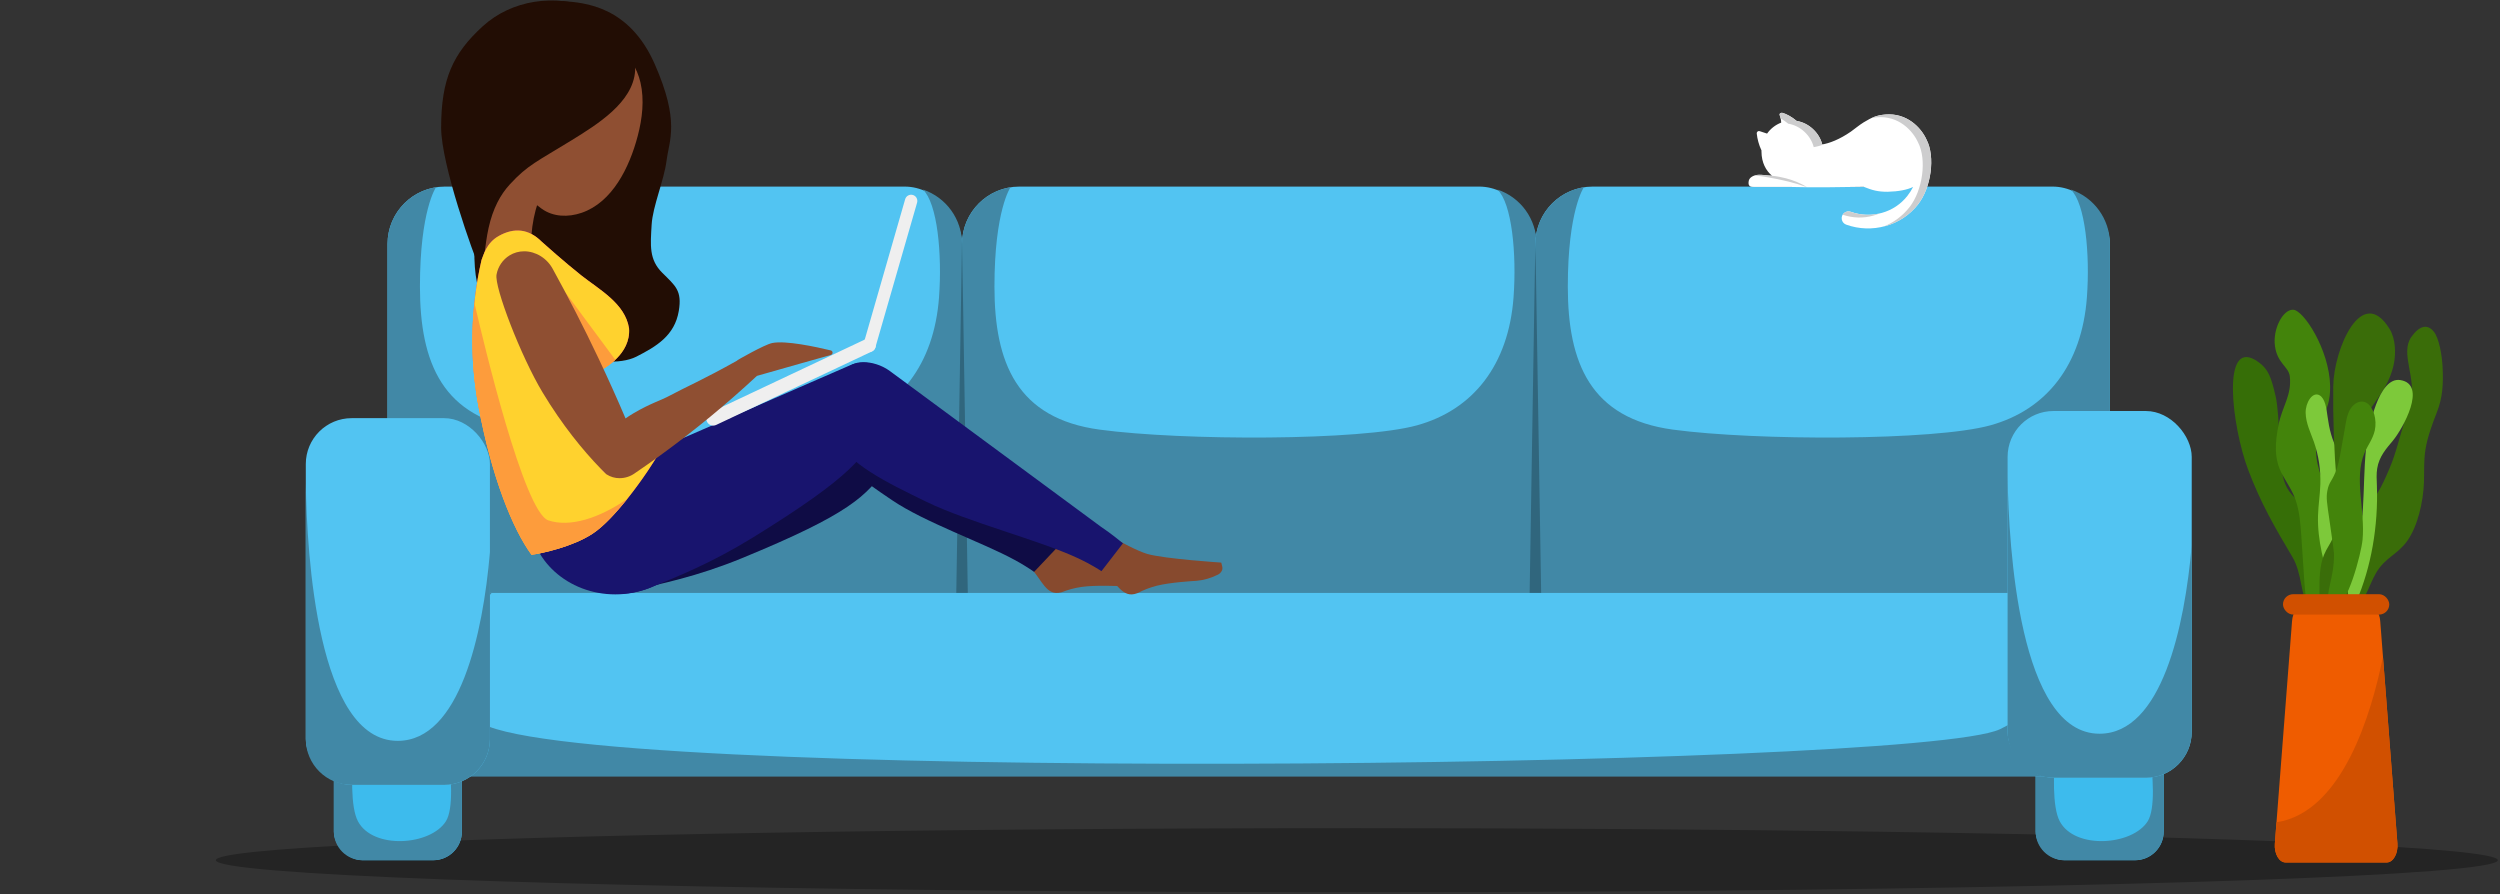 <?xml version="1.0" encoding="UTF-8"?>
<svg width="777px" height="278px" viewBox="0 0 777 278" version="1.1" xmlns="http://www.w3.org/2000/svg" xmlns:xlink="http://www.w3.org/1999/xlink">
    <rect x="0" y="0" width="777" height="278" fill="#333333" stroke="none"/>
    <title>3-minutes-lg</title>
    <g id="Navigation" stroke="none" stroke-width="1" fill="none" fill-rule="evenodd">
        <g id="Nav-(LG)" transform="translate(-212, -2183)" fill-rule="nonzero">
            <g id="3-minutes" transform="translate(0, 1918)">
                <g id="3-minutes-lg" transform="translate(212, 265)">
                    <path d="M776.322,267.348 C776.322,272.069 659.376,276.021 502.414,277.048 C476.485,277.226 449.468,277.306 421.705,277.306 C385.591,277.306 350.736,277.154 317.908,276.873 C172.7,275.626 67.086,271.833 67.086,267.348 C67.086,263.727 135.895,260.559 238.797,258.818 C292.201,257.912 354.788,257.392 421.705,257.392 C480.077,257.392 535.155,257.788 583.711,258.49 C698.091,260.142 776.322,263.488 776.322,267.348 Z" id="Path" fill-opacity="0.3" fill="#000000"></path>
                    <path d="M424.665,213.393 C417.989,213.392 412.293,218.225 411.206,224.812 C411.116,225.366 411.275,225.931 411.639,226.359 C412.003,226.786 412.537,227.031 413.098,227.03 L436.23,227.03 C436.792,227.031 437.325,226.786 437.69,226.359 C438.054,225.931 438.212,225.366 438.123,224.812 C437.035,218.225 431.341,213.393 424.665,213.393 L424.665,213.393 Z" id="Path" fill="#4E3A8C"></path>
                    <rect id="Rectangle" fill="#52C4F2" x="299" y="57.992" width="178.56" height="139.507" rx="17.82"></rect>
                    <path d="M465.396,58.908 C469.894,63.134 471.404,78.905 470.413,92.37 C468.87,113.365 457.9,127.344 440.427,132.185 C422.954,137.027 367.563,136.997 341.825,133.536 C316.088,130.075 309.076,112.81 309.076,89.079 C309.076,65.348 314.065,58.204 314.065,58.204 L314.065,58.204 C305.393,59.562 299.004,67.034 299.004,75.812 L299.004,179.679 C299.004,189.521 306.982,197.499 316.824,197.499 L459.74,197.499 C469.582,197.499 477.56,189.521 477.56,179.679 L477.56,75.812 C477.56,68.148 472.663,61.343 465.396,58.908 Z" id="Path" fill="#4188A6"></path>
                    <rect id="Rectangle" fill="#52C4F2" x="120.442" y="57.992" width="178.56" height="139.507" rx="17.82"></rect>
                    <path d="M286.838,58.908 C291.334,63.134 292.844,78.905 291.853,92.37 C290.31,113.365 279.341,127.344 261.867,132.185 C244.393,137.027 189.003,136.997 163.265,133.536 C137.528,130.075 130.518,112.81 130.518,89.079 C130.518,65.348 135.507,58.204 135.507,58.204 L135.507,58.204 C126.835,59.562 120.446,67.034 120.446,75.812 L120.446,179.679 C120.446,189.521 128.424,197.499 138.266,197.499 L281.182,197.499 C291.024,197.499 299.002,189.521 299.002,179.679 L299.002,75.812 C299.002,68.149 294.104,61.343 286.838,58.908 Z" id="Path" fill="#4188A6"></path>
                    <polygon id="Path" fill="#30667D" points="300.797 184.733 297.204 184.733 299 74.174 299 74.174"></polygon>
                    <rect id="Rectangle" fill="#52C4F2" x="477.2" y="57.992" width="178.56" height="139.507" rx="17.82"></rect>
                    <path d="M643.596,58.908 C648.094,63.134 649.604,78.905 648.613,92.37 C647.07,113.365 636.1,127.344 618.627,132.185 C601.154,137.027 545.763,136.997 520.025,133.536 C494.288,130.075 487.276,112.81 487.276,89.079 C487.276,65.348 492.265,58.204 492.265,58.204 L492.265,58.204 C483.593,59.562 477.204,67.034 477.204,75.812 L477.204,179.679 C477.204,189.521 485.182,197.499 495.024,197.499 L637.94,197.499 C647.782,197.499 655.76,189.521 655.76,179.679 L655.76,75.812 C655.76,68.148 650.863,61.343 643.596,58.908 Z" id="Path" fill="#4188A6"></path>
                    <polygon id="Path" fill="#30667D" points="478.997 184.733 475.404 184.733 477.2 74.174 477.2 74.174"></polygon>
                    <rect id="Rectangle" fill="#3DBBED" x="103.763" y="212.773" width="39.788" height="54.577" rx="8.91"></rect>
                    <path d="M134.641,212.771 L134.442,212.771 C136.247,214.576 143.352,247.709 138.583,255.257 C133.814,262.806 115.936,264.108 111.251,255.257 C106.594,246.465 112.396,213.202 112.471,212.776 C107.629,212.886 103.761,216.843 103.763,221.686 L103.763,258.442 C103.763,263.363 107.752,267.352 112.673,267.352 L134.641,267.352 C139.562,267.352 143.551,263.363 143.551,258.442 L143.551,221.681 C143.551,216.76 139.562,212.771 134.641,212.771 L134.641,212.771 Z" id="Path" fill="#4188A6"></path>
                    <rect id="Rectangle" fill="#3DBBED" x="632.682" y="212.773" width="39.788" height="54.577" rx="8.91"></rect>
                    <path d="M663.56,212.771 L663.361,212.771 C665.166,214.576 672.271,247.709 667.5,255.257 C662.73,262.806 644.854,264.108 640.168,255.257 C635.513,246.465 641.315,213.202 641.39,212.776 C636.548,212.886 632.68,216.843 632.682,221.686 L632.682,258.442 C632.682,263.363 636.671,267.352 641.592,267.352 L663.56,267.352 C668.481,267.352 672.47,263.363 672.47,258.442 L672.47,221.681 C672.47,216.76 668.481,212.771 663.56,212.771 Z" id="Path" fill="#4188A6"></path>
                    <path d="M149.46,184.277 L625.315,184.277 C638.798,184.277 649.728,195.207 649.728,208.69 L649.728,227.013 C649.728,234.886 643.346,241.269 635.472,241.269 L139.306,241.269 C131.433,241.269 125.05,234.886 125.05,227.013 L125.05,208.688 C125.05,195.207 135.979,184.279 149.46,184.277 Z" id="Path" fill="#52C4F2"></path>
                    <path d="M629.766,185.173 C635.335,195.019 643.436,216.42 621.503,226.676 C594.903,239.114 170.582,243.653 148.591,224.003 C132.832,209.925 146.903,190.959 152.8,184.28 L152.367,184.28 C137.28,184.28 125.05,195.209 125.05,208.694 L125.05,227.016 C125.05,234.889 132.193,241.272 141.005,241.272 L633.772,241.272 C642.582,241.272 649.725,234.889 649.725,227.016 L649.725,208.688 C649.725,198.871 640.571,187.75 629.766,185.173 Z" id="Path" fill="#4188A6"></path>
                    <rect id="Rectangle" fill="#52C4F2" x="95.043" y="129.963" width="57.227" height="113.979" rx="14.256"></rect>
                    <path d="M123.657,230.259 C98.661,230.347 95.387,172.344 95.043,150.331 L95.043,229.684 C95.043,237.557 101.426,243.94 109.299,243.94 L138.016,243.94 C145.89,243.94 152.272,237.557 152.272,229.684 L152.272,171.628 C150.107,197.03 142.926,230.19 123.657,230.259 Z" id="Path" fill="#4188A6"></path>
                    <rect id="Rectangle" fill="#52C4F2" x="623.962" y="127.744" width="57.227" height="113.979" rx="14.256"></rect>
                    <path d="M652.576,228.041 C627.58,228.13 624.304,170.126 623.962,148.113 L623.962,227.467 C623.962,235.34 630.345,241.723 638.218,241.723 L666.933,241.723 C674.807,241.723 681.189,235.34 681.189,227.467 L681.189,169.409 C679.026,194.812 671.843,227.973 652.576,228.041 Z" id="Path" fill="#4188A6"></path>
                    <path d="M175.071,0.356 C181.843,0.825 195.603,1.971 203.492,19.925 C211.381,37.878 207.992,43.447 207.165,49.939 C206.381,56.08 202.876,64.084 202.532,69.797 C202.147,76.314 201.709,80.653 205.796,84.741 C209.884,88.829 212.046,90.251 210.964,96.666 C209.679,104.295 204.014,107.684 197.733,110.869 C192.959,113.287 183.09,113.1 176.073,108.305 C169.055,103.509 159.384,104.104 153.094,97.814 C146.803,91.524 145.752,78.825 149.934,55 C154.117,31.174 152.484,27.637 155.476,19.477 C158.468,11.317 157.921,-0.832 175.071,0.356 Z" id="Path" fill="#220D04"></path>
                    <path d="M159.375,53.526 C160.735,58.245 164.49,62.08 168.348,64.865 C171.912,67.44 176.564,67.577 180.741,66.151 C190.297,62.89 195.627,52.088 198.205,42.249 C199.631,36.83 200.299,31.05 199.068,25.677 C197.998,21.017 195.304,16.754 191.394,14.589 C190.428,14.055 187.869,13.117 187.869,13.117 C179.282,10.681 170.787,14.288 164.627,20.808 C156.562,29.332 156.503,43.556 159.375,53.526 Z" id="Path" fill="#8F4F32"></path>
                    <path d="M165.067,75.664 L149.669,81.175 C150.068,77.374 151.15,71.337 152.864,66.155 C154.983,59.74 157.053,55.998 160.48,53.276 C164.757,54.793 166.138,54.03 170.413,55.549 C166.982,61.703 165.145,68.618 165.067,75.664 Z" id="Path" fill="#8F4F32"></path>
                    <path d="M158.463,57.297 C155.537,60.479 153.192,64.761 151.841,70.888 C150.546,76.751 150.594,82.425 149.152,83.604 C147.172,79.226 137.107,51.133 137.107,39.678 C137.107,24.613 140.73,16.655 150.045,8.156 C159.072,-0.078 172.676,-2.035 184.01,2.632 C191.065,5.535 197.957,13.77 197.389,22.077 C196.721,31.83 185.638,38.669 177.682,43.581 C167.008,50.165 164.033,51.231 158.463,57.297 Z" id="Path" fill="#220D04"></path>
                    <path d="M334.28,172.286 C328.651,170.003 314.099,158.776 314.097,158.776 L314.097,158.776 L309.076,168.451 C313.568,171.553 316.984,173.888 319.394,175.748 C323.088,178.599 324.401,184.079 328.193,184.278 C328.708,184.304 329.223,184.248 329.72,184.113 C329.801,184.091 329.882,184.075 329.964,184.065 C331.986,183.264 334.095,182.706 336.248,182.404 C340.475,181.812 347.451,182.138 348.622,182.195 C350.958,182.221 353.277,181.803 355.458,180.964 C355.724,180.856 355.974,180.711 356.199,180.533 C356.367,180.392 356.517,180.232 356.646,180.055 C356.941,179.669 357.069,179.18 357.003,178.699 L356.824,177.362 L356.824,177.362 C356.824,177.362 339.42,174.367 334.28,172.286 Z" id="Path" fill="#874A2E"></path>
                    <path d="M315.281,173.989 C305.366,168.581 287.448,162.365 277.223,155.435 C267.869,149.095 257.726,142.259 256.673,134.48 C255.846,128.363 260.037,120.403 263.132,115.368 C265.486,111.537 271.782,112.373 275.294,115.883 C275.294,115.883 309.345,155.545 323.382,165.58 C325.989,167.444 329.211,169.472 329.211,169.472 L321.405,177.733 C319.435,176.372 317.391,175.122 315.281,173.989 L315.281,173.989 Z" id="Path" fill="#0F0C45"></path>
                    <path d="M356.605,172.171 C350.769,170.495 335.12,160.842 335.118,160.842 L335.118,160.842 L331.137,170.999 C335.931,173.613 339.573,175.577 342.162,177.175 C346.136,179.629 348.016,184.936 351.806,184.736 C352.321,184.708 352.828,184.599 353.309,184.414 C353.386,184.383 353.465,184.358 353.546,184.339 C355.472,183.329 357.512,182.552 359.622,182.022 C363.764,180.991 370.737,180.584 371.906,180.518 C374.231,180.299 376.494,179.64 378.574,178.578 C378.828,178.443 379.061,178.272 379.267,178.072 C379.419,177.915 379.552,177.739 379.661,177.55 C379.916,177.135 379.997,176.637 379.884,176.163 L379.57,174.853 L379.57,174.853 C379.57,174.853 361.935,173.702 356.605,172.171 Z" id="Path" fill="#874A2E"></path>
                    <path d="M275.628,145.089 C269.482,154.097 264.185,159.676 230.595,173.478 C216.556,179.244 205.29,181.497 196.093,183.555 C194.702,183.867 190.833,185.394 187.132,183.872 C184.305,182.735 182.149,180.375 181.273,177.457 L176.155,160.396 C174.444,154.694 178.063,148.613 184.07,147.095 L268.722,125.693 C274.476,124.239 280.207,127.547 281.553,133.094 L281.553,133.094 C280.141,137.347 278.147,141.383 275.628,145.089 Z" id="Path" fill="#0F0C45"></path>
                    <path d="M273.924,131.649 C269.326,141.537 265.014,147.904 234.111,166.988 C221.198,174.964 210.451,179.269 201.709,182.801 C200.386,183.336 196.489,184.556 192.7,184.537 C189.748,184.521 187.492,181.801 186.096,178.947 L178.27,162.946 C175.654,157.6 178.234,151.007 183.913,148.535 L263.956,113.638 C269.396,111.266 275.59,113.597 277.811,118.852 L277.811,118.852 C277.113,123.277 275.805,127.584 273.924,131.649 L273.924,131.649 Z" id="Path" fill="#18146E"></path>
                    <path d="M334.792,173.389 C322.721,167.793 301.043,162.322 287.941,155.966 C275.957,150.151 262.972,143.886 259.941,135.913 C257.558,129.644 260.356,121.066 262.614,115.598 C264.337,111.441 271.586,111.801 276.355,115.156 L342.232,163.757 C345.19,165.696 349.016,168.864 349.016,168.864 L342.328,177.525 C342.328,177.525 339.468,175.55 334.792,173.389 Z" id="Path" fill="#18146E"></path>
                    <ellipse id="Oval" fill="#18146E" cx="191.241" cy="160.61" rx="26.653" ry="24.123"></ellipse>
                    <path d="M191.455,140.051 C182.39,125.111 187.158,115.313 187.445,114.654 C187.513,114.499 196.113,110.19 195.507,102.043 C194.294,94.293 186.296,90.043 180.613,85.55 C175.691,81.66 168.638,75.393 168.392,75.14 C164.329,71.077 159.821,70.633 155.002,73.342 C151.119,75.523 150.292,79.304 149.669,80.767 C146.226,95.686 145.892,111.155 148.687,126.208 C152.785,148.229 159.333,164.438 165.206,172.43 C168.667,171.931 177.912,169.946 184.136,165.886 C192.096,160.695 203.025,144.251 204.651,140.992 C204.109,139.976 196.213,147.894 191.455,140.051 Z" id="Path" fill="#DF3374"></path>
                    <path d="M269.152,105.364 L220.747,128.197 C220.233,128.438 219.835,128.875 219.643,129.41 C219.451,129.945 219.479,130.534 219.723,131.048 L219.723,131.048 C219.964,131.563 220.401,131.96 220.936,132.153 C221.471,132.345 222.06,132.316 222.574,132.073 L270.977,109.24 C271.491,108.999 271.889,108.562 272.081,108.027 C272.273,107.492 272.245,106.903 272.001,106.389 L272.001,106.389 C271.76,105.875 271.324,105.478 270.789,105.285 C270.255,105.093 269.665,105.122 269.152,105.364 L269.152,105.364 Z" id="Path" fill="#EFEFEF"></path>
                    <path d="M272.065,107.989 L285.033,62.983 C285.175,62.491 285.116,61.963 284.868,61.515 C284.62,61.067 284.205,60.736 283.713,60.595 L283.713,60.595 C282.689,60.301 281.62,60.891 281.325,61.914 L268.366,106.929 C268.071,107.952 268.662,109.021 269.685,109.317 L269.685,109.317 C270.709,109.606 271.773,109.012 272.065,107.989 L272.065,107.989 Z" id="Path" fill="#EFEFEF"></path>
                    <g id="Group-2" transform="translate(693.994, 96.258)">
                        <path d="M4.757,49.814 C8.699,60.203 12.908,67.468 18.493,76.865 C21.567,82.033 21.041,89.182 23.612,92.53 C26.399,96.16 29.562,93.671 32.145,91.105 C32.556,90.695 32.993,90.228 33.162,89.323 C33.319,88.489 33.214,87.461 33.089,86.505 C32.077,78.741 29.86,71.325 26.9,65.793 C24.015,60.403 17.842,59.836 15.827,52.945 C14,46.708 14.758,33.363 13.254,26.821 C11.867,20.821 10.926,18.463 8.02,16.337 C-3.927,7.593 -0.331,36.399 4.757,49.814 Z" id="Path" fill="#366E07"></path>
                        <path d="M30.208,23.699 C30.386,33.076 25.777,32.924 25.815,43.092 C25.842,50.848 28.746,51.99 31.143,67.254 C32.212,74.09 32.112,81.375 30.851,87.812 C29.96,92.317 27.577,96.973 25.041,94.94 C23.033,93.336 22.479,88.712 22.221,84.843 C21.911,80.185 21.6,75.527 21.289,70.87 C21.025,66.889 20.729,62.751 19.53,59.266 C18.443,56.097 16.725,53.809 15.285,51.117 C12.755,46.384 13.036,41.446 14.216,35.613 C15.339,30.028 18.314,26.621 17.684,20.744 C17.356,17.704 13.84,16.772 13.07,11.358 C12.322,6.093 15.447,-2.02589944e-14 18.651,-2.02589944e-14 C21.932,-2.02589944e-14 30.003,12.495 30.208,23.699 Z" id="Path" fill="#43840B"></path>
                        <path d="M35.514,66.481 C36.427,60.355 37.82,53.499 35.336,48.189 C34.543,46.489 33.415,45.136 32.503,43.556 C30.803,40.606 29.897,36.932 29.415,33.245 C29.076,30.682 28.675,27.594 26.92,26.598 C24.744,25.351 22.52,28.858 22.6,32.083 C22.68,35.309 24.126,38.142 25.159,41.054 C26.636,45.292 27.318,49.766 27.171,54.251 C27.071,57.505 26.544,60.706 26.446,63.96 C26.209,71.743 28.406,79.285 30.562,86.536 C33.023,94.806 34.294,92.741 34.516,85.589 C34.728,79.071 34.554,72.93 35.514,66.481 Z" id="Path" fill="#7DC93A"></path>
                        <path d="M37.66,69.111 C41.441,60.404 43.316,61.306 47.523,51.961 C50.731,44.833 50.442,44.138 55.143,28.58 C57.248,21.612 51.871,13.59 55.419,8.516 C57.905,4.965 60.432,4.307 62.439,6.825 C64.042,8.837 65.015,14.037 65.183,18.23 C65.388,23.321 65.172,27.233 63.449,31.704 C61.975,35.524 60.455,39.511 59.831,43.49 C59.263,47.105 59.496,50.327 59.368,53.736 C59.144,59.729 57.444,67.237 54.2,71.822 C51.1,76.205 47.349,76.913 44.449,81.865 C43.246,83.922 42.345,86.468 41.22,88.674 C38.829,93.371 34.233,97.169 32.644,95.435 C30.486,93.085 33.141,79.52 37.66,69.111 Z" id="Path" fill="#3A6D09"></path>
                        <path d="M31.18,23.784 C31.061,33.815 31.417,43.851 32.25,53.795 C32.731,59.565 33.289,65.913 31.134,70.817 C30.298,72.722 29.106,74.254 28.308,76.191 C26.898,79.606 26.87,83.816 26.882,87.79 C26.882,89.95 27.014,92.457 28.219,93.671 C29.302,94.758 30.862,94.23 31.865,92.958 C32.868,91.686 33.438,89.838 33.941,88.036 C37.754,74.395 39.565,59.574 39.216,44.894 C39.167,42.854 39.08,40.785 39.394,38.787 C40.135,33.954 42.968,30.536 45.369,27.044 C47.295,24.239 49.079,21.056 49.924,17.273 C50.768,13.49 50.515,8.996 48.728,6.046 C40.009,-8.27 31.316,12.429 31.18,23.784 Z" id="Path" fill="#3A6D09"></path>
                        <path d="M41.341,43.468 C40.746,49.495 40.78,55.643 40.406,61.718 C40.258,64.129 40.039,66.567 39.406,68.773 C38.848,70.712 37.993,72.404 37.318,74.252 C35.659,78.8 35.151,84.315 35.917,89.464 C36.095,90.613 36.55,92.003 37.318,91.907 C37.806,91.844 38.141,91.181 38.408,90.567 C42.951,80.069 45.203,67.279 44.742,54.584 C44.679,52.845 44.563,51.074 44.831,49.39 C45.424,45.566 47.737,43.094 49.751,40.658 C52.659,37.144 60.61,23.195 52,21.863 C45.406,20.842 42.072,36.069 41.341,43.468 Z" id="Path" fill="#7DC93A"></path>
                        <path d="M40.29,71.476 C41.142,62.415 37.597,52.43 40.844,44.623 C41.864,42.173 43.478,40.248 44.091,37.515 C44.827,34.232 43.704,30.323 41.653,29.022 C39.602,27.721 36.919,29.216 35.824,32.272 C35.29,33.774 35.213,34.318 34.251,39.945 C33.422,44.778 33.003,47.194 32.38,49.099 C30.938,53.46 29.885,53.211 29.333,56.349 C28.949,58.487 29.204,59.891 30.045,65.724 C30.952,72.075 31.405,75.25 31.414,75.73 C31.546,83.595 28.47,88.35 29.999,90.982 C30.393,91.689 31.141,92.126 31.95,92.122 C35.48,92.277 39.868,75.961 40.29,71.476 Z" id="Path" fill="#43840B"></path>
                        <path d="M47.792,171.795 L16.361,171.795 C14.348,171.795 12.785,169.064 13.025,165.959 L13.54,159.307 L18.379,96.732 C18.58,94.113 20.013,92.14 21.713,92.14 L42.439,92.14 C44.141,92.14 45.572,94.113 45.775,96.732 L46.632,107.825 L51.126,165.959 C51.367,169.064 49.81,171.795 47.792,171.795 Z" id="Path" fill="#EF5C00"></path>
                        <rect id="Rectangle" fill="#D15000" x="15.559" y="88.419" width="33.033" height="6.335" rx="3.167"></rect>
                        <path d="M47.792,171.795 L16.361,171.795 C14.348,171.795 12.785,169.064 13.025,165.959 L13.54,159.307 C34.069,156.199 43.122,125.33 46.632,107.825 L51.126,165.959 C51.367,169.064 49.81,171.795 47.792,171.795 Z" id="Path" fill="#D15000"></path>
                    </g>
                    <path d="M204.651,140.999 C203.713,142.874 199.7,149.112 194.942,155.064 C191.432,159.455 187.518,163.689 184.136,165.894 C177.912,169.953 168.667,171.938 165.206,172.437 C159.325,164.445 152.793,148.236 148.687,126.215 C145.894,111.161 146.228,95.694 149.669,80.774 C150.291,79.31 151.119,75.528 155.002,73.347 C159.814,70.64 164.327,71.08 168.392,75.145 C168.638,75.389 175.698,81.665 180.613,85.556 C186.296,90.046 194.294,94.3 195.507,102.046 C196.111,110.195 187.513,114.504 187.445,114.659 C187.158,115.319 182.39,125.118 191.455,140.058 C196.213,147.894 204.107,139.976 204.651,140.999 Z" id="Path" fill="#FFD22E"></path>
                    <path d="M175.731,90.902 L191.234,111.82 C191.234,111.82 187.82,114.939 186.038,115.222 C184.256,115.506 175.545,97.45 175.235,94.833 C174.925,92.215 175.731,90.902 175.731,90.902 Z" id="Path" fill="#FD9C3C"></path>
                    <path d="M194.948,155.064 C191.437,159.455 187.524,163.689 184.142,165.894 C177.917,169.953 168.672,171.938 165.211,172.437 C159.331,164.445 152.798,148.236 148.692,126.215 C146.727,115.64 146.307,104.836 147.445,94.139 C150.36,106.765 162.888,159.206 170.433,161.731 C177.137,163.978 186.244,161.05 194.948,155.064 Z" id="Path" fill="#FD9C3C"></path>
                    <path d="M188.368,147.345 C187.684,146.874 187.094,146.281 186.626,145.595 C187.221,146.207 187.802,146.79 188.368,147.345 Z" id="Path" fill="#F69CA7"></path>
                    <path d="M258.209,110.324 C255.19,111.171 252.172,112.021 249.156,112.874 C244.523,114.18 239.89,115.497 235.256,116.824 C225.783,125.631 215.785,133.856 205.319,141.455 C202.683,143.368 200.061,145.209 197.453,146.979 C196.047,148.036 194.337,148.611 192.578,148.619 C191.143,148.628 189.737,148.219 188.531,147.443 L188.379,147.339 C187.812,146.786 187.232,146.202 186.636,145.589 C181.21,139.997 174.745,132.119 168.638,121.973 C161.909,110.796 153.57,89.155 154.327,85.31 C154.778,82.848 156.249,80.691 158.376,79.372 C159.741,78.537 161.311,78.098 162.911,78.103 C166.475,78.103 170.074,80.215 171.942,83.856 C176.636,92.386 181.376,101.579 186.039,111.423 C189.056,117.791 191.848,123.999 194.415,130.049 C195.174,129.514 195.988,128.979 196.863,128.466 C202.172,125.332 205.326,124.499 208.227,122.926 C212.86,120.417 218.636,117.968 229.217,112.011 L229.158,111.963 C229.158,111.963 237.491,107.12 240.029,106.606 C244.179,105.762 253.584,107.793 258.205,108.907 C258.532,108.985 258.764,109.277 258.764,109.614 C258.764,109.95 258.535,110.244 258.209,110.324 Z" id="Path" fill="#8F4F32"></path>
                    <path d="M598.782,43.436 C597.077,39.648 592.651,35.032 585.965,35.595 C583.311,35.82 581.821,36.444 579.193,38.044 C577.987,38.778 575.985,40.398 575.273,40.895 C571.796,43.315 568.462,44.586 566.347,44.881 C565.484,41.353 562.284,38.22 558.418,37.593 C556.854,36.283 555.179,35.401 554.04,35.088 C553.495,34.938 552.941,35.285 553.137,35.815 C553.418,36.548 553.572,37.324 553.591,38.11 C551.825,38.789 550.3,39.976 549.207,41.521 C548.527,41.321 547.758,41.075 546.917,40.767 C546.695,40.686 546.446,40.724 546.259,40.869 C546.071,41.013 545.971,41.244 545.993,41.48 C546.184,43.268 546.666,45.014 547.418,46.647 C547.431,46.677 547.447,46.705 547.464,46.731 C547.464,46.831 547.464,46.931 547.464,47.032 C547.464,50.614 548.91,53.072 550.729,54.615 C549.179,54.615 547.746,54.237 546.429,54.331 C545.004,54.433 543.715,55.132 543.508,56.215 C543.132,58.191 544.353,58.099 545.392,58.099 L556.362,58.099 C563.027,58.327 574.538,58.145 579.229,58.054 C581.932,59.134 583.627,59.604 586.64,59.604 C590.142,59.519 592.711,58.99 594.597,58.109 C594.08,59.103 593.471,60.046 592.779,60.927 C590.774,63.468 588.009,65.302 584.888,66.162 C581.71,67.059 578.332,66.941 575.224,65.825 C574.511,65.571 573.716,65.716 573.139,66.206 C572.562,66.697 572.29,67.458 572.426,68.203 C572.562,68.948 573.085,69.564 573.799,69.819 C577.733,71.229 582.01,71.377 586.032,70.241 C590.018,69.141 593.547,66.796 596.106,63.548 C600.26,58.259 601.504,48.688 598.782,43.436 Z" id="Path" fill="#FFFFFF"></path>
                    <path d="M561.633,58.198 L561.612,58.198 L560.256,57.723 C556.047,56.208 547.543,54.615 545.244,54.57 L545.412,54.52 C545.412,54.52 545.547,54.483 545.67,54.453 C546.038,54.376 546.413,54.336 546.789,54.331 C547.464,54.331 548.01,54.367 548.126,54.374 C549.519,54.474 550.62,54.617 550.62,54.617 C550.565,54.617 550.693,54.652 550.652,54.617 C557.212,55.269 561.295,57.97 561.633,58.198 Z" id="Path" fill="#CDCDCE"></path>
                    <path d="M582.235,67.016 C582.868,66.838 583.49,66.62 584.097,66.365 C581.144,67.04 578.059,66.854 575.208,65.831 C574.264,65.495 573.214,65.867 572.69,66.722 C575.766,67.798 579.099,67.9 582.235,67.016 L582.235,67.016 Z" id="Path" fill="#CDCDCE"></path>
                    <path d="M553.429,36.818 C554.26,37.286 555.045,37.83 555.776,38.443 C559.641,39.07 562.841,42.201 563.704,45.731 C564.905,45.535 566.079,45.197 567.2,44.725 C566.895,44.792 566.608,44.846 566.341,44.883 C565.479,41.355 562.278,38.222 558.413,37.595 C556.848,36.285 555.173,35.403 554.035,35.089 C553.489,34.94 552.935,35.287 553.131,35.816 C553.254,36.143 553.353,36.477 553.429,36.818 Z" id="Path" fill="#CDCDCE"></path>
                    <path d="M598.782,43.436 C597.077,39.648 592.651,35.032 585.965,35.595 C584.279,35.738 583.063,36.043 581.723,36.665 C582.254,36.566 582.789,36.495 583.327,36.453 C590.013,35.888 594.44,40.501 596.145,44.293 C598.866,49.545 597.624,59.118 593.456,64.412 C591.349,67.092 588.569,69.166 585.4,70.423 C585.606,70.371 585.813,70.318 586.02,70.259 C590.005,69.159 593.535,66.814 596.093,63.566 C600.26,58.259 601.504,48.688 598.782,43.436 Z" id="Path" fill="#CDCDCE"></path>
                </g>
            </g>
        </g>
    </g>
</svg>